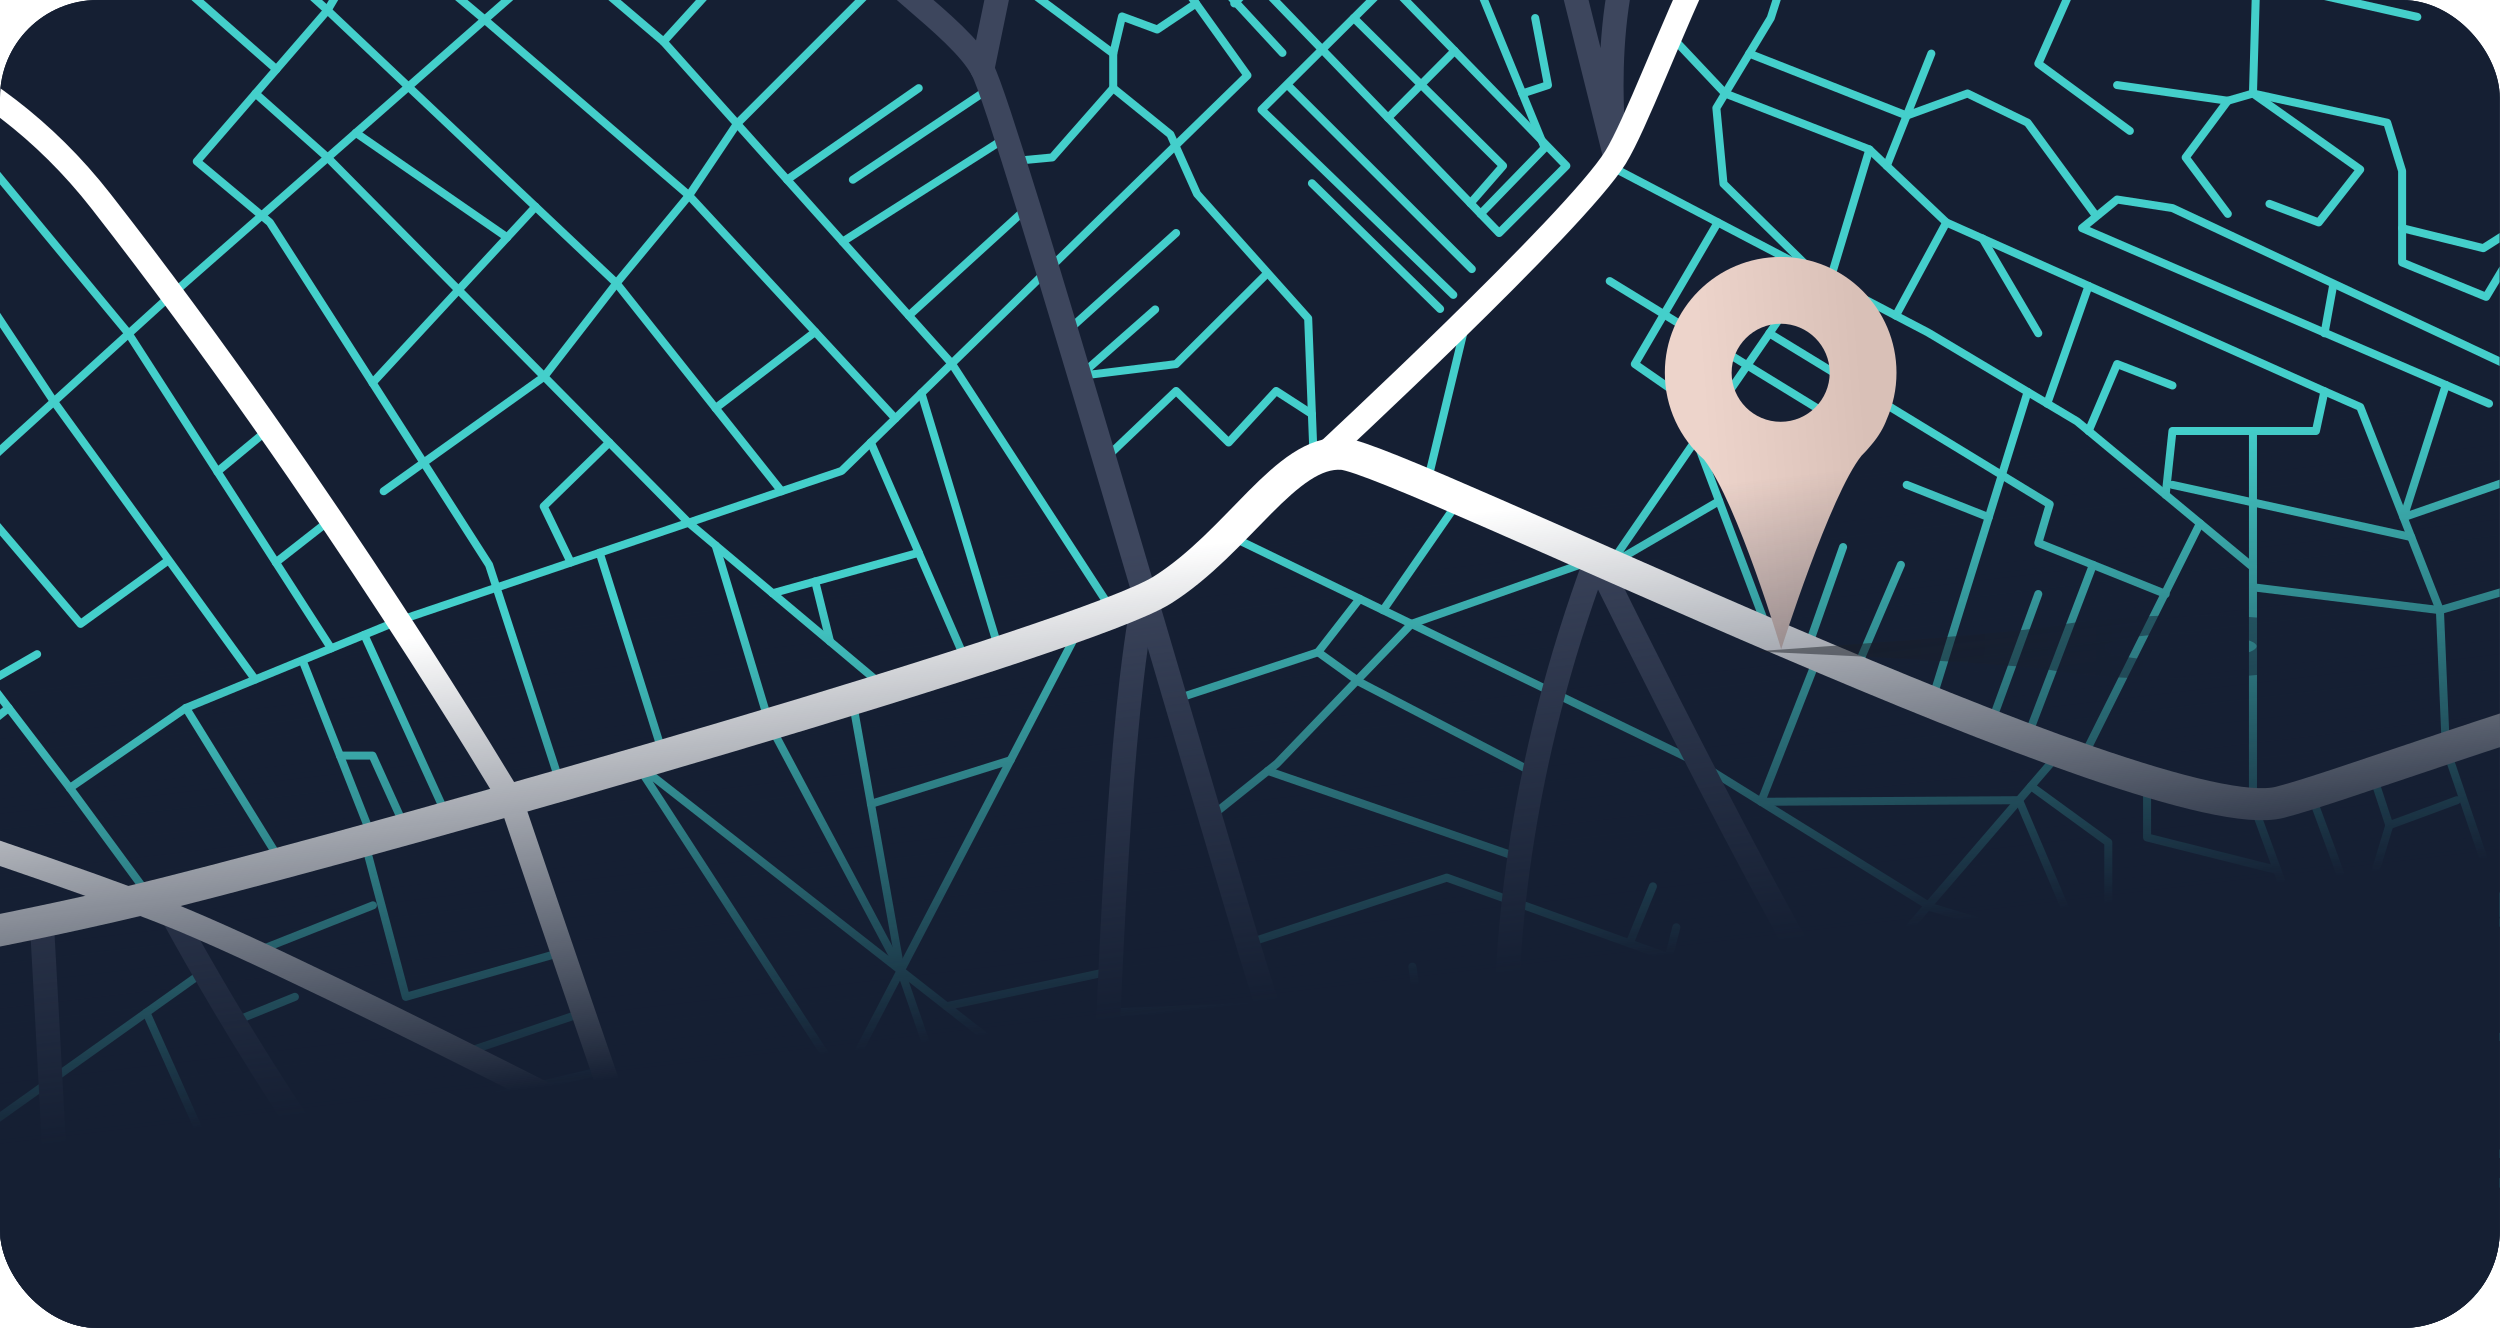 <svg width="3125" height="1660" viewBox="0 0 3125 1660" fill="none" xmlns="http://www.w3.org/2000/svg">
<g clip-path="url(#clip0_10574_40316)">
<rect width="3124.71" height="1660" rx="122.059" fill="#151F33"/>
<g clip-path="url(#clip1_10574_40316)">
<rect width="5006.29" height="5006.29" transform="translate(-603 -1591)" fill="#151F33"/>
<mask id="mask0_10574_40316" style="mask-type:luminance" maskUnits="userSpaceOnUse" x="-603" y="-1592" width="5007" height="5008">
<path d="M4403.29 -1591.02H-602.994V3415.27H4403.29V-1591.02Z" fill="white"/>
</mask>
<g mask="url(#mask0_10574_40316)">
<path d="M2432.92 -997.145L2602.03 -905.429L2858.25 -837.844L3025.16 -812.813L3362.09 -681.048L3605.69 -143.072L3709.32 153.401L3639.84 723.917" stroke="#44CFCB" stroke-width="10.013" stroke-linecap="round" stroke-linejoin="round"/>
<path d="M2538.95 -612.438L2442.32 -421.798L2860.85 -328.781L3276.17 -192.31L3222.2 -67.153L3229.31 6.239L3132.69 125.99L3143.5 285.19L3104.16 310.221L3002.63 285.19" stroke="#44CFCB" stroke-width="10.013" stroke-linecap="round" stroke-linejoin="round"/>
<path d="M3082.64 -83.316L3276.18 -192.353L3358.08 49.05L3349.17 153.381L3276.18 317.388L3131.3 331.705L3107.67 371.055L3002.64 328.101V213.657L2984.01 153.381L2816.2 116.836L2823.31 -127.972L2860.86 -328.824" stroke="#44CFCB" stroke-width="10.013" stroke-linecap="round" stroke-linejoin="round"/>
<path d="M3021.65 21.136L2820.3 -24.221L2635.57 -118.539L2547.86 79.51L2662.3 163.615" stroke="#44CFCB" stroke-width="10.013" stroke-linecap="round" stroke-linejoin="round"/>
<path d="M2646.38 106.34L2784.76 125.964L2732.09 196.853L2784.76 267.342" stroke="#44CFCB" stroke-width="10.013" stroke-linecap="round" stroke-linejoin="round"/>
<path d="M2836.83 254.805L2898.4 278.034L2950.27 211.851L2816.2 116.832L2784.76 125.943" stroke="#44CFCB" stroke-width="10.013" stroke-linecap="round" stroke-linejoin="round"/>
<path d="M2339.6 -118.539L2247.38 -83.295L2213.44 22.538L2145.46 134.979L2154.37 229.698L2265.31 338.835" stroke="#44CFCB" stroke-width="10.013" stroke-linecap="round" stroke-linejoin="round"/>
<path d="M2088.19 44.562L2156.37 116.853L2336.8 186.841L2432.92 278.056L2905.61 489.121L2950.27 508.745L3049.89 762.764L3057.3 935.181L3182.46 1301.64" stroke="#44CFCB" stroke-width="10.013" stroke-linecap="round" stroke-linejoin="round"/>
<path d="M2012.19 207.246L2410.19 415.708L2596.23 526.647L2816.2 709.076V1004.85L2895.9 1222.22" stroke="#44CFCB" stroke-width="10.013" stroke-linecap="round" stroke-linejoin="round"/>
<path d="M2012.18 351.359L2303.85 530.184" stroke="#44CFCB" stroke-width="10.013" stroke-linecap="round" stroke-linejoin="round"/>
<path d="M2147.25 278.047L2043.52 455.069L2133.64 517.648" stroke="#44CFCB" stroke-width="10.013" stroke-linecap="round" stroke-linejoin="round"/>
<path d="M2265.31 338.805L2012.19 706.066L2148.86 626.366" stroke="#44CFCB" stroke-width="10.013" stroke-linecap="round" stroke-linejoin="round"/>
<path d="M2211.64 793.057L2120.03 549.551" stroke="#44CFCB" stroke-width="10.013" stroke-linecap="round" stroke-linejoin="round"/>
<path d="M2211.64 416.645L2562.18 630.413L2547.87 678.674L2707.07 742.554" stroke="#44CFCB" stroke-width="10.013" stroke-linecap="round" stroke-linejoin="round"/>
<path d="M2750.01 654.227L2602.53 949.297" stroke="#44CFCB" stroke-width="10.013" stroke-linecap="round" stroke-linejoin="round"/>
<path d="M2534.55 489.93L2414.2 877.717" stroke="#44CFCB" stroke-width="10.013" stroke-linecap="round" stroke-linejoin="round"/>
<path d="M2376.15 706.074L2319.28 838.741" stroke="#44CFCB" stroke-width="10.013" stroke-linecap="round" stroke-linejoin="round"/>
<path d="M2485.88 646.582L2383.36 606.031" stroke="#44CFCB" stroke-width="10.013" stroke-linecap="round" stroke-linejoin="round"/>
<path d="M2547.87 742.531L2485.89 912.144" stroke="#44CFCB" stroke-width="10.013" stroke-linecap="round" stroke-linejoin="round"/>
<path d="M2616.25 706.074L2534.54 920.143" stroke="#44CFCB" stroke-width="10.013" stroke-linecap="round" stroke-linejoin="round"/>
<path d="M2303.86 683.844L2258.4 813.106" stroke="#44CFCB" stroke-width="10.013" stroke-linecap="round" stroke-linejoin="round"/>
<path d="M2336.8 186.82L2287.24 351.327" stroke="#44CFCB" stroke-width="10.013" stroke-linecap="round" stroke-linejoin="round"/>
<path d="M2432.92 278.035L2369.74 394.582" stroke="#44CFCB" stroke-width="10.013" stroke-linecap="round" stroke-linejoin="round"/>
<path d="M2478.18 298.137L2547.87 416.585" stroke="#44CFCB" stroke-width="10.013" stroke-linecap="round" stroke-linejoin="round"/>
<path d="M2610.74 357.445L2558.97 504.53" stroke="#44CFCB" stroke-width="10.013" stroke-linecap="round" stroke-linejoin="round"/>
<path d="M2610.74 538.764L2646.39 455.059L2715.57 481.892" stroke="#44CFCB" stroke-width="10.013" stroke-linecap="round" stroke-linejoin="round"/>
<path d="M2707.06 618.537L2715.57 538.737H2894.9L2905.61 489.074" stroke="#44CFCB" stroke-width="10.013" stroke-linecap="round" stroke-linejoin="round"/>
<path d="M2816.2 709.076V538.762" stroke="#44CFCB" stroke-width="10.013" stroke-linecap="round" stroke-linejoin="round"/>
<path d="M2715.57 606.059L3014.04 671.341" stroke="#44CFCB" stroke-width="10.013" stroke-linecap="round" stroke-linejoin="round"/>
<path d="M2816.2 734.102L3049.9 762.738L3513.68 626.367L3682.49 756.831" stroke="#44CFCB" stroke-width="10.013" stroke-linecap="round" stroke-linejoin="round"/>
<path d="M2358.42 207.288L2414.19 67.012" stroke="#44CFCB" stroke-width="10.013" stroke-linecap="round" stroke-linejoin="round"/>
<path d="M2186.51 66.988L2383.36 144.486L2459.35 116.851L2534.55 153.397L2619.46 269.042" stroke="#44CFCB" stroke-width="10.013" stroke-linecap="round" stroke-linejoin="round"/>
<path d="M2916.33 357.434L2905.62 416.608" stroke="#44CFCB" stroke-width="10.013" stroke-linecap="round" stroke-linejoin="round"/>
<path d="M3131.3 455.065L2715.58 260.12L2646.39 249.406L2602.54 285.151L3111.27 504.527" stroke="#44CFCB" stroke-width="10.013" stroke-linecap="round" stroke-linejoin="round"/>
<path d="M3057.3 481.207L3004.43 646.615L3154.22 594.549L3393.82 570.419L3513.67 626.389" stroke="#44CFCB" stroke-width="10.013" stroke-linecap="round" stroke-linejoin="round"/>
<path d="M1833.57 397.895L1783.3 606.056" stroke="#44CFCB" stroke-width="10.013" stroke-linecap="round" stroke-linejoin="round"/>
<path d="M1934.99 -141.339L1633.91 -385.445L1553.81 -322.566L1433.46 -81.664L1559.32 94.257L1051.98 588.678L498.085 775.913L232.352 884.95L87.269 984.976L187.596 1121.45" stroke="#44CFCB" stroke-width="10.013" stroke-linecap="round" stroke-linejoin="round"/>
<path d="M-602.996 1265.69L-411.456 1031.69L-356.086 948.387L-244.145 784.881L214.931 367.958L902.194 -235.6L1430.76 -895.93" stroke="#44CFCB" stroke-width="10.013" stroke-linecap="round" stroke-linejoin="round"/>
<path d="M701.046 981.626L611.333 706.08L337.289 278.042L245.975 201.746L409.38 12.809L673.311 -436.355L828.306 -699.486L965.779 -982.141" stroke="#44CFCB" stroke-width="10.013" stroke-linecap="round" stroke-linejoin="round"/>
<path d="M1253.24 -35.883L1391.51 66.946V110.1L1315.32 196.809L1262.95 201.716" stroke="#44CFCB" stroke-width="10.013" stroke-linecap="round" stroke-linejoin="round"/>
<path d="M1642.12 574.655L1635.21 397.933L1496.34 242.438L1463 168.045L1391.51 110.172" stroke="#44CFCB" stroke-width="10.013" stroke-linecap="round" stroke-linejoin="round"/>
<path d="M1494.94 4.344L1446.48 36.885L1402.52 20.564L1391.51 67.022" stroke="#44CFCB" stroke-width="10.013" stroke-linecap="round" stroke-linejoin="round"/>
<path d="M271.703 -421.812L829.404 52.083L1189.66 454.488L1391.51 765.279" stroke="#44CFCB" stroke-width="10.013" stroke-linecap="round" stroke-linejoin="round"/>
<path d="M1249.63 815.222L1151.71 491.516" stroke="#44CFCB" stroke-width="10.013" stroke-linecap="round" stroke-linejoin="round"/>
<path d="M1208.38 828.62L1088.43 553.074" stroke="#44CFCB" stroke-width="10.013" stroke-linecap="round" stroke-linejoin="round"/>
<path d="M1119.17 523.114L861.248 244.364L605.827 24.588L469.756 -89.956L206.525 -322.648" stroke="#44CFCB" stroke-width="10.013" stroke-linecap="round" stroke-linejoin="round"/>
<path d="M141.84 -228.754L409.376 12.849L770.63 354.078L976.889 614.105" stroke="#44CFCB" stroke-width="10.013" stroke-linecap="round" stroke-linejoin="round"/>
<path d="M1107.55 860.678L860.637 653.317L409.37 196.844L319.357 116.844" stroke="#44CFCB" stroke-width="10.013" stroke-linecap="round" stroke-linejoin="round"/>
<path d="M345.497 86.691L81.365 -145.301" stroke="#44CFCB" stroke-width="10.013" stroke-linecap="round" stroke-linejoin="round"/>
<path d="M669.402 258.414L465.646 478.591" stroke="#44CFCB" stroke-width="10.013" stroke-linecap="round" stroke-linejoin="round"/>
<path d="M444.82 166.016L633.958 296.78" stroke="#44CFCB" stroke-width="10.013" stroke-linecap="round" stroke-linejoin="round"/>
<path d="M1107.56 -31.578L921.321 154.656L861.246 244.368L770.632 354.006L680.218 470.753L479.566 614.033" stroke="#44CFCB" stroke-width="10.013" stroke-linecap="round" stroke-linejoin="round"/>
<path d="M761.618 553.074L679.615 632.975L713.458 703.063" stroke="#44CFCB" stroke-width="10.013" stroke-linecap="round" stroke-linejoin="round"/>
<path d="M749.5 690.934L829.4 944.552" stroke="#44CFCB" stroke-width="10.013" stroke-linecap="round" stroke-linejoin="round"/>
<path d="M894.49 681.75L961.875 905.231L1125.98 1213.22L1208.38 1451.62" stroke="#44CFCB" stroke-width="10.013" stroke-linecap="round" stroke-linejoin="round"/>
<path d="M894.484 510.179L1018.94 414.859" stroke="#44CFCB" stroke-width="10.013" stroke-linecap="round" stroke-linejoin="round"/>
<path d="M1148.4 110.203L983.895 224.647" stroke="#44CFCB" stroke-width="10.013" stroke-linecap="round" stroke-linejoin="round"/>
<path d="M1066.1 224.616L1237.41 110.172" stroke="#44CFCB" stroke-width="10.013" stroke-linecap="round" stroke-linejoin="round"/>
<path d="M1053.28 302.102L1258.14 171.738" stroke="#44CFCB" stroke-width="10.013" stroke-linecap="round" stroke-linejoin="round"/>
<path d="M1136.09 394.485L1285.48 258.414" stroke="#44CFCB" stroke-width="10.013" stroke-linecap="round" stroke-linejoin="round"/>
<path d="M829.41 52.047L1003.53 -139.594" stroke="#44CFCB" stroke-width="10.013" stroke-linecap="round" stroke-linejoin="round"/>
<path d="M965.773 741.566L1148.4 690.902" stroke="#44CFCB" stroke-width="10.013" stroke-linecap="round" stroke-linejoin="round"/>
<path d="M1037.57 801.879L1018.95 726.785" stroke="#44CFCB" stroke-width="10.013" stroke-linecap="round" stroke-linejoin="round"/>
<path d="M1470.11 291.27L1333.04 414.825" stroke="#44CFCB" stroke-width="10.013" stroke-linecap="round" stroke-linejoin="round"/>
<path d="M1443.98 386.807L1349.56 469.912L1470.11 455.093L1583.35 342.352" stroke="#44CFCB" stroke-width="10.013" stroke-linecap="round" stroke-linejoin="round"/>
<path d="M1379.99 574.63L1470.11 488.723L1535.79 553.103L1595.16 488.723L1639.92 517.659" stroke="#44CFCB" stroke-width="10.013" stroke-linecap="round" stroke-linejoin="round"/>
<path d="M413.883 810.389L160.765 417.095L-115.582 82.875L-100.463 278.02L-4.342 567.083" stroke="#44CFCB" stroke-width="10.013" stroke-linecap="round" stroke-linejoin="round"/>
<path d="M-47.299 606.031L100.687 779.85L206.82 703.053" stroke="#44CFCB" stroke-width="10.013" stroke-linecap="round" stroke-linejoin="round"/>
<path d="M318.963 849.376L67.347 501.939L-64.82 302.088L-253.857 150.598L-469.828 -5.898" stroke="#44CFCB" stroke-width="10.013" stroke-linecap="round" stroke-linejoin="round"/>
<path d="M46.417 817.734L-8.652 849.374" stroke="#44CFCB" stroke-width="10.013" stroke-linecap="round" stroke-linejoin="round"/>
<path d="M87.273 984.969L-138.811 689.197L-443.293 469.922" stroke="#44CFCB" stroke-width="10.013" stroke-linecap="round" stroke-linejoin="round"/>
<path d="M-602.996 302.059L-431.381 517.629L-310.629 690.847L5.268 1068.42" stroke="#44CFCB" stroke-width="10.013" stroke-linecap="round" stroke-linejoin="round"/>
<path d="M336.18 536.191L271.699 589.558" stroke="#44CFCB" stroke-width="10.013" stroke-linecap="round" stroke-linejoin="round"/>
<path d="M413.889 648.977L344.803 703.044" stroke="#44CFCB" stroke-width="10.013" stroke-linecap="round" stroke-linejoin="round"/>
<path d="M232.352 884.91L352.202 1078.75" stroke="#44CFCB" stroke-width="10.013" stroke-linecap="round" stroke-linejoin="round"/>
<path d="M379.342 828.641L465.65 1047.92" stroke="#44CFCB" stroke-width="10.013" stroke-linecap="round" stroke-linejoin="round"/>
<path d="M455.332 793.535L559.363 1021.92" stroke="#44CFCB" stroke-width="10.013" stroke-linecap="round" stroke-linejoin="round"/>
<path d="M424.891 944.508H465.642L507.294 1036.42" stroke="#44CFCB" stroke-width="10.013" stroke-linecap="round" stroke-linejoin="round"/>
<path d="M10.773 884.91L-314.836 1146.94" stroke="#44CFCB" stroke-width="10.013" stroke-linecap="round" stroke-linejoin="round"/>
<path d="M-625.828 1698.54H-543.224L-509.582 1759.11L255.178 1214.23" stroke="#44CFCB" stroke-width="10.013" stroke-linecap="round" stroke-linejoin="round"/>
<path d="M318.967 1189.96L466.152 1131.68" stroke="#44CFCB" stroke-width="10.013" stroke-linecap="round" stroke-linejoin="round"/>
<path d="M455.338 1050.73L507.303 1246.07L703.249 1190" stroke="#44CFCB" stroke-width="10.013" stroke-linecap="round" stroke-linejoin="round"/>
<path d="M729.081 1265.68L579.293 1316.44" stroke="#44CFCB" stroke-width="10.013" stroke-linecap="round" stroke-linejoin="round"/>
<path d="M753.911 1337.89L70.853 1498.99" stroke="#44CFCB" stroke-width="10.013" stroke-linecap="round" stroke-linejoin="round"/>
<path d="M182.891 1265.7L424.895 1806.08L455.333 1913.62L772.832 1876.67" stroke="#44CFCB" stroke-width="10.013" stroke-linecap="round" stroke-linejoin="round"/>
<path d="M829.409 1556.5L559.37 1644.41L507.305 1907.54L550.559 2197.1" stroke="#44CFCB" stroke-width="10.013" stroke-linecap="round" stroke-linejoin="round"/>
<path d="M-164.941 1513.5L5.272 1742.38L10.779 1846.31L90.179 1924.11" stroke="#44CFCB" stroke-width="10.013" stroke-linecap="round" stroke-linejoin="round"/>
<path d="M412.375 1462.18L789.449 1441.25" stroke="#44CFCB" stroke-width="10.013" stroke-linecap="round" stroke-linejoin="round"/>
<path d="M713.455 2078.09V2003.2L1352.16 779.859" stroke="#44CFCB" stroke-width="10.013" stroke-linecap="round" stroke-linejoin="round"/>
<path d="M1053.38 1352.16L795.357 954.359L1379.99 1412.03L1037.56 1486.63" stroke="#44CFCB" stroke-width="10.013" stroke-linecap="round" stroke-linejoin="round"/>
<path d="M1065.2 873.793L1125.98 1213.22" stroke="#44CFCB" stroke-width="10.013" stroke-linecap="round" stroke-linejoin="round"/>
<path d="M1263.25 950.219L1088.63 1004.89" stroke="#44CFCB" stroke-width="10.013" stroke-linecap="round" stroke-linejoin="round"/>
<path d="M1391.52 1213.18L1182.95 1257.84" stroke="#44CFCB" stroke-width="10.013" stroke-linecap="round" stroke-linejoin="round"/>
<path d="M1385.71 1265.66L1584.46 1257.85" stroke="#44CFCB" stroke-width="10.013" stroke-linecap="round" stroke-linejoin="round"/>
<path d="M1633.32 1403.28L1380 1412.09" stroke="#44CFCB" stroke-width="10.013" stroke-linecap="round" stroke-linejoin="round"/>
<path d="M1375.29 1556.55L1671.46 1513.5" stroke="#44CFCB" stroke-width="10.013" stroke-linecap="round" stroke-linejoin="round"/>
<path d="M292.227 1277.11L368.622 1246.07" stroke="#44CFCB" stroke-width="10.013" stroke-linecap="round" stroke-linejoin="round"/>
<path d="M3520.59 1584.7L2880.58 1354.61L2720.28 1860.44" stroke="#44CFCB" stroke-width="10.013" stroke-linecap="round" stroke-linejoin="round"/>
<path d="M3152.52 1631.93L2822.31 1538.51L2502.61 1447.4" stroke="#44CFCB" stroke-width="10.013" stroke-linecap="round" stroke-linejoin="round"/>
<path d="M3091.75 1846.69L3120.39 1743.66L3342.36 1086.83L3390.42 1072.31L3480.84 1376.9" stroke="#44CFCB" stroke-width="10.013" stroke-linecap="round" stroke-linejoin="round"/>
<path d="M3869.42 1434.69L3523.39 1390.34L3267.07 1309.54L2880.58 1273.19L2414.2 1134.32L2124.23 954.392L1540.4 671.336" stroke="#44CFCB" stroke-width="10.013" stroke-linecap="round" stroke-linejoin="round"/>
<path d="M1470.11 873.83L1647.53 815.257L1699.49 748.473" stroke="#44CFCB" stroke-width="10.013" stroke-linecap="round" stroke-linejoin="round"/>
<path d="M1825.06 623.859L1728.84 762.734" stroke="#44CFCB" stroke-width="10.013" stroke-linecap="round" stroke-linejoin="round"/>
<path d="M1516.87 1017.94L1596.27 954.362L1764.38 779.843L1995.37 698.641" stroke="#44CFCB" stroke-width="10.013" stroke-linecap="round" stroke-linejoin="round"/>
<path d="M1647.54 815.184L1699.5 852.631L1917.88 966.173" stroke="#44CFCB" stroke-width="10.013" stroke-linecap="round" stroke-linejoin="round"/>
<path d="M1584.75 963.602L1899.14 1072.34" stroke="#44CFCB" stroke-width="10.013" stroke-linecap="round" stroke-linejoin="round"/>
<path d="M1619.59 1362.96L1882.32 1312.79" stroke="#44CFCB" stroke-width="10.013" stroke-linecap="round" stroke-linejoin="round"/>
<path d="M1559.82 1179.04L1808.43 1097.04L2298.25 1273.16" stroke="#44CFCB" stroke-width="10.013" stroke-linecap="round" stroke-linejoin="round"/>
<path d="M2036.92 1390.03L2095.4 1159.14" stroke="#44CFCB" stroke-width="10.013" stroke-linecap="round" stroke-linejoin="round"/>
<path d="M2036.92 1179.2L2066.15 1108.01" stroke="#44CFCB" stroke-width="10.013" stroke-linecap="round" stroke-linejoin="round"/>
<path d="M1929.09 1716.67L2012.19 1585.21L2376.15 1171.59L2575.7 939.797" stroke="#44CFCB" stroke-width="10.013" stroke-linecap="round" stroke-linejoin="round"/>
<path d="M2191.61 1876.89L2226.26 1556.59L2319.27 1306.48L2357.72 1192.63" stroke="#44CFCB" stroke-width="10.013" stroke-linecap="round" stroke-linejoin="round"/>
<path d="M2560.68 1727.64L2357.73 1639.13L2333.1 1893.45L2306.16 2170.4L2322.18 2602.24L2252.4 2878.59L2264.01 3071.53L2141.36 3452.71" stroke="#44CFCB" stroke-width="10.013" stroke-linecap="round" stroke-linejoin="round"/>
<path d="M2274.72 815.207L2201.33 1002.24L2523.73 1000.24L2602.53 1185.07L2474.37 1521.49L2158.08 1428.98L1882.53 1337.86" stroke="#44CFCB" stroke-width="10.013" stroke-linecap="round" stroke-linejoin="round"/>
<path d="M2851.14 1447.43L2544.36 1337.89" stroke="#44CFCB" stroke-width="10.013" stroke-linecap="round" stroke-linejoin="round"/>
<path d="M2880.58 1354.61L2895.9 1273.2" stroke="#44CFCB" stroke-width="10.013" stroke-linecap="round" stroke-linejoin="round"/>
<path d="M2888.29 991.535L2947.56 1152.24" stroke="#44CFCB" stroke-width="10.013" stroke-linecap="round" stroke-linejoin="round"/>
<path d="M3594.48 1010.45L2880.58 1226.92" stroke="#44CFCB" stroke-width="10.013" stroke-linecap="round" stroke-linejoin="round"/>
<path d="M2932.34 1211.28L2986.71 1031.56L2965.18 966.273" stroke="#44CFCB" stroke-width="10.013" stroke-linecap="round" stroke-linejoin="round"/>
<path d="M2960.28 1118.7L3109.37 1087.66" stroke="#44CFCB" stroke-width="10.013" stroke-linecap="round" stroke-linejoin="round"/>
<path d="M3071.12 1000.28L2986.71 1031.52" stroke="#44CFCB" stroke-width="10.013" stroke-linecap="round" stroke-linejoin="round"/>
<path d="M2538.85 982.77L2635.37 1053.06V1143.57L2602.53 1185.12" stroke="#44CFCB" stroke-width="10.013" stroke-linecap="round" stroke-linejoin="round"/>
<path d="M2662.71 1208.28L2683.84 1143.5L2884.99 1192.56" stroke="#44CFCB" stroke-width="10.013" stroke-linecap="round" stroke-linejoin="round"/>
<path d="M2846.54 1087.66L2683.84 1046.81V976.023" stroke="#44CFCB" stroke-width="10.013" stroke-linecap="round" stroke-linejoin="round"/>
<path d="M2959.48 1468.55L3004.44 1556.56L3160.13 1455.13" stroke="#44CFCB" stroke-width="10.013" stroke-linecap="round" stroke-linejoin="round"/>
<path d="M2959.48 1654.46L2895.9 1934.41" stroke="#44CFCB" stroke-width="10.013" stroke-linecap="round" stroke-linejoin="round"/>
<path d="M1882.32 1226.97L2066.15 1273.23" stroke="#44CFCB" stroke-width="10.013" stroke-linecap="round" stroke-linejoin="round"/>
<path d="M1783.3 1329.81L1765.48 1208.36" stroke="#44CFCB" stroke-width="10.013" stroke-linecap="round" stroke-linejoin="round"/>
<path d="M1825.05 1235.58L1711.11 1246.1" stroke="#44CFCB" stroke-width="10.013" stroke-linecap="round" stroke-linejoin="round"/>
<path d="M2242.18 1323.88L2127.03 1312.77" stroke="#44CFCB" stroke-width="10.013" stroke-linecap="round" stroke-linejoin="round"/>
<path d="M1957.93 207.258L1873.92 291.263L1516.87 -78.802C1516.87 -78.802 1496.55 -107.638 1540.4 -145.586C1584.26 -183.533 1609.59 -151.093 1609.59 -151.093L1957.93 207.258Z" stroke="#44CFCB" stroke-width="10.013" stroke-linecap="round" stroke-linejoin="round"/>
<path d="M1800.13 -250.848L1542.8 4.273" stroke="#44CFCB" stroke-width="10.013" stroke-linecap="round" stroke-linejoin="round"/>
<path d="M1816.64 368.575L1576.84 137.184L1750.96 -35.833C1750.96 -35.833 1797.12 -68.274 1827.56 -80.189C1857.99 -92.104 1896.94 -97.711 1890.84 -131.453C1884.73 -165.196 1785.5 -236.285 1785.5 -236.285" stroke="#44CFCB" stroke-width="10.013" stroke-linecap="round" stroke-linejoin="round"/>
<path d="M1692.29 22.559L1878.83 207.291L1838.07 254.049" stroke="#44CFCB" stroke-width="10.013" stroke-linecap="round" stroke-linejoin="round"/>
<path d="M1818.24 63.555L1735.04 147.26" stroke="#44CFCB" stroke-width="10.013" stroke-linecap="round" stroke-linejoin="round"/>
<path d="M1839.78 336.329L1609.59 106.34" stroke="#44CFCB" stroke-width="10.013" stroke-linecap="round" stroke-linejoin="round"/>
<path d="M1603.07 66.087L1466.5 -81.698L1609.58 -336.719L1766.08 -217.068L1930.89 184.836L1850.78 267.34" stroke="#44CFCB" stroke-width="10.013" stroke-linecap="round" stroke-linejoin="round"/>
<path d="M1800.12 386.183L1639.92 229.086" stroke="#44CFCB" stroke-width="10.013" stroke-linecap="round" stroke-linejoin="round"/>
<path d="M1902.95 116.889L1934.99 106.376L1918.97 22.57" stroke="#44CFCB" stroke-width="10.013" stroke-linecap="round" stroke-linejoin="round"/>
<path d="M-654.461 -1660.5C-654.461 -1660.5 -289.002 -1214.94 -63.719 -1044.72C161.564 -874.509 947.551 -213.679 1017.64 -123.566C1087.73 -33.453 1197.87 31.629 1227.9 86.698C1257.94 141.768 1518.27 1047.91 1573.34 1223.13C1628.41 1398.35 1798.62 1873.94 1798.62 1873.94C1798.62 1873.94 1848.68 1994.09 1923.78 1974.07C1923.78 1974.07 2013.49 1969.06 1958.62 1793.84C1903.75 1618.62 1801.72 1220.62 1995.37 698.667C1995.37 698.667 2262.1 1243.15 2345.71 1343.28C2429.31 1443.4 2669.61 1823.88 2734.7 1873.94C2799.78 1924.01 2839.83 2019.13 2894.9 2084.21C2949.97 2149.29 2964.99 2234.4 3065.11 2314.5C3165.24 2394.6 3235.32 2599.86 3190.27 2850.17C3145.21 3100.48 3300.41 3470.95 3300.41 3470.95" stroke="#3D465D" stroke-width="30.038" stroke-linecap="round" stroke-linejoin="round"/>
<path d="M1723.62 -989.328L2019.3 196.862C2019.3 196.862 1993.86 1.616 2058.95 -118.534C2124.03 -238.685 2273.52 -653.306 2273.52 -653.306" stroke="#3D465D" stroke-width="30.038" stroke-linecap="round" stroke-linejoin="round"/>
<path d="M1227.9 86.71L1583.35 -1635.45" stroke="#3D465D" stroke-width="30.038" stroke-linecap="round" stroke-linejoin="round"/>
<path d="M912.511 -1635.47C912.511 -1635.47 444.323 -535.387 -93.652 71.575" stroke="#3D465D" stroke-width="30.038" stroke-linecap="round" stroke-linejoin="round"/>
<path d="M-654.453 742.531C-654.453 742.531 522.025 2139.29 562.075 2214.38C602.125 2289.47 967.584 3187.7 1012.64 3196.71C1057.7 3205.73 1221.2 2950.3 1221.2 2950.3" stroke="#3D465D" stroke-width="30.038" stroke-linecap="round" stroke-linejoin="round"/>
<path d="M1972.44 2890.43L1373.79 2410.33C1373.79 2410.33 1315.52 2197.16 1346.86 2103.14C1378.2 2009.12 1367.78 1062.93 1430.56 742.531" stroke="#3D465D" stroke-width="30.038" stroke-linecap="round" stroke-linejoin="round"/>
<path d="M201.615 1117.99C201.615 1117.99 361.816 1423.38 527.024 1608.61C692.231 1793.84 892.483 1989.09 912.508 2069.19C932.533 2149.29 793.759 2749.44 793.759 2749.44L1087.63 2890.42" stroke="#3D465D" stroke-width="30.038" stroke-linecap="round" stroke-linejoin="round"/>
<path d="M-138.811 3470.97C-138.811 3470.97 133.031 3075.77 147.349 2862.81C161.567 2649.94 96.485 2180.55 91.479 1969.68C86.472 1758.82 52.229 1151.96 52.229 1151.96" stroke="#3D465D" stroke-width="30.038" stroke-linecap="round" stroke-linejoin="round"/>
<path d="M2674.71 2674.97L2859.95 2036.97C2859.95 2036.97 3149.61 1768.84 3460.3 1613.64C3771.09 1458.45 4356.83 1278.22 4446.94 1062.95" stroke="#3D465D" stroke-width="30.038" stroke-linecap="round" stroke-linejoin="round"/>
<path d="M4446.95 1538.54C4446.95 1538.54 4286.75 1678.71 3761.09 1873.96C3235.43 2069.2 2172.69 2489.73 2093.29 2529.78C2013.89 2569.83 1951.41 2833.96 1979.05 2954.41C2006.78 3074.86 2127.64 3470.96 2127.64 3470.96" stroke="white" stroke-width="30.038" stroke-linecap="round" stroke-linejoin="round"/>
<path d="M-654.453 16.611C-654.453 16.611 -158.831 -113.552 126.528 251.907C411.886 617.366 638.371 999.646 638.371 999.646C638.371 999.646 922.527 1838.9 992.615 2009.11C1062.7 2179.33 1157.82 2264.43 1102.75 2394.6C1047.68 2524.76 982.603 2830.15 982.603 2830.15" stroke="white" stroke-width="30.038" stroke-linecap="round" stroke-linejoin="round"/>
<path d="M-654.461 852.668C-654.461 852.668 11.375 1062.93 211.627 1143.03C411.878 1223.13 960.467 1513.5 1119.17 1588.59C1277.97 1663.69 1923.78 1974.08 1923.78 1974.08L2164.38 2900.84L2252.39 2878.61L2039.92 3176.49" stroke="white" stroke-width="30.038" stroke-linecap="round" stroke-linejoin="round"/>
<path d="M1652.94 570.425C1652.94 570.425 1969.63 276.956 2019.3 196.855C2068.96 116.755 2189.11 -263.723 2304.25 -278.742C2419.4 -293.761 3120.28 -358.842 3200.38 -328.805C3280.48 -298.767 3665.96 -98.516 3766.09 -88.503C3866.22 -78.49 4321.79 -98.516 4446.94 -118.541" stroke="white" stroke-width="30.038" stroke-linecap="round" stroke-linejoin="round"/>
<path d="M-654.457 1273.19C-654.457 1273.19 -118.784 1198.09 201.618 1117.99C522.021 1037.89 1357.47 797.588 1452.89 737.512C1548.31 677.437 1607.48 562.292 1677.97 567.299C1748.56 572.305 2694.75 1042.9 2849.94 1002.85C3005.14 962.795 3706.02 672.431 4446.95 657.412" stroke="white" stroke-width="40.05" stroke-linecap="round" stroke-linejoin="round"/>
</g>
</g>
<g style="mix-blend-mode:overlay" opacity="0.5" filter="url(#filter0_f_10574_40316)">
<path fill-rule="evenodd" clip-rule="evenodd" d="M2725.67 769.142C2693.9 769.479 2663.69 770.975 2636.34 773.384C2620.92 774.546 2603.04 776.463 2584.18 779.605C2577.77 780.606 2571.66 781.665 2565.88 782.778C2489.86 794.396 2192.24 814.278 2192.24 814.278C2192.24 814.278 2475.41 826.218 2558.58 836.793C2599.64 844.601 2659.68 849.164 2726.52 848.455C2850.01 847.144 2949.94 828.327 2949.7 806.425C2949.47 784.524 2849.17 767.831 2725.67 769.142ZM2631.42 809.811C2631.32 800.537 2673.63 792.569 2725.92 792.014C2778.21 791.459 2820.68 798.527 2820.78 807.801C2820.88 817.075 2778.57 825.042 2726.28 825.597C2673.99 826.152 2631.52 819.084 2631.42 809.811Z" fill="url(#paint0_linear_10574_40316)"/>
</g>
<path fill-rule="evenodd" clip-rule="evenodd" d="M2370.61 465.937C2370.61 486.64 2366.26 506.328 2358.43 524.139C2354.81 533.93 2348.64 545.234 2338.26 557.158C2334.71 561.522 2330.92 565.675 2326.9 569.596C2287.43 619.082 2226.48 811.577 2226.48 811.577C2226.48 811.577 2171.89 628.227 2130.07 574.521C2100.01 547.992 2081.05 509.179 2081.05 465.937C2081.05 385.979 2145.87 321.16 2225.83 321.16C2305.79 321.16 2370.61 385.979 2370.61 465.937ZM2225.83 527.245C2259.68 527.245 2287.13 499.799 2287.13 465.943C2287.13 432.087 2259.68 404.641 2225.83 404.641C2191.97 404.641 2164.53 432.087 2164.53 465.943C2164.53 499.799 2191.97 527.245 2225.83 527.245Z" fill="url(#paint1_linear_10574_40316)"/>
<rect x="-124.5" y="-214.824" width="3473.79" height="1874.82" fill="url(#paint2_linear_10574_40316)"/>
</g>
<defs>
<filter id="filter0_f_10574_40316" x="2185.18" y="762.008" width="771.587" height="93.582" filterUnits="userSpaceOnUse" color-interpolation-filters="sRGB">
<feFlood flood-opacity="0" result="BackgroundImageFix"/>
<feBlend mode="normal" in="SourceGraphic" in2="BackgroundImageFix" result="shape"/>
<feGaussianBlur stdDeviation="3.531" result="effect1_foregroundBlur_10574_40316"/>
</filter>
<linearGradient id="paint0_linear_10574_40316" x1="2689.38" y1="811.745" x2="2272.07" y2="805.448" gradientUnits="userSpaceOnUse">
<stop stop-color="#151F33"/>
<stop offset="1" stop-color="#1E1E1E"/>
</linearGradient>
<linearGradient id="paint1_linear_10574_40316" x1="2120.55" y1="404.07" x2="2321.46" y2="388.295" gradientUnits="userSpaceOnUse">
<stop stop-color="#EDD4CB"/>
<stop offset="1" stop-color="#D9C0B7"/>
</linearGradient>
<linearGradient id="paint2_linear_10574_40316" x1="1216.5" y1="1296" x2="1149" y2="723" gradientUnits="userSpaceOnUse">
<stop stop-color="#151F33"/>
<stop offset="1" stop-color="#151F33" stop-opacity="0"/>
</linearGradient>
<clipPath id="clip0_10574_40316">
<rect width="3124.71" height="1660" rx="122.059" fill="white"/>
</clipPath>
<clipPath id="clip1_10574_40316">
<rect width="5006.29" height="5006.29" fill="white" transform="translate(-603 -1591)"/>
</clipPath>
</defs>
</svg>
